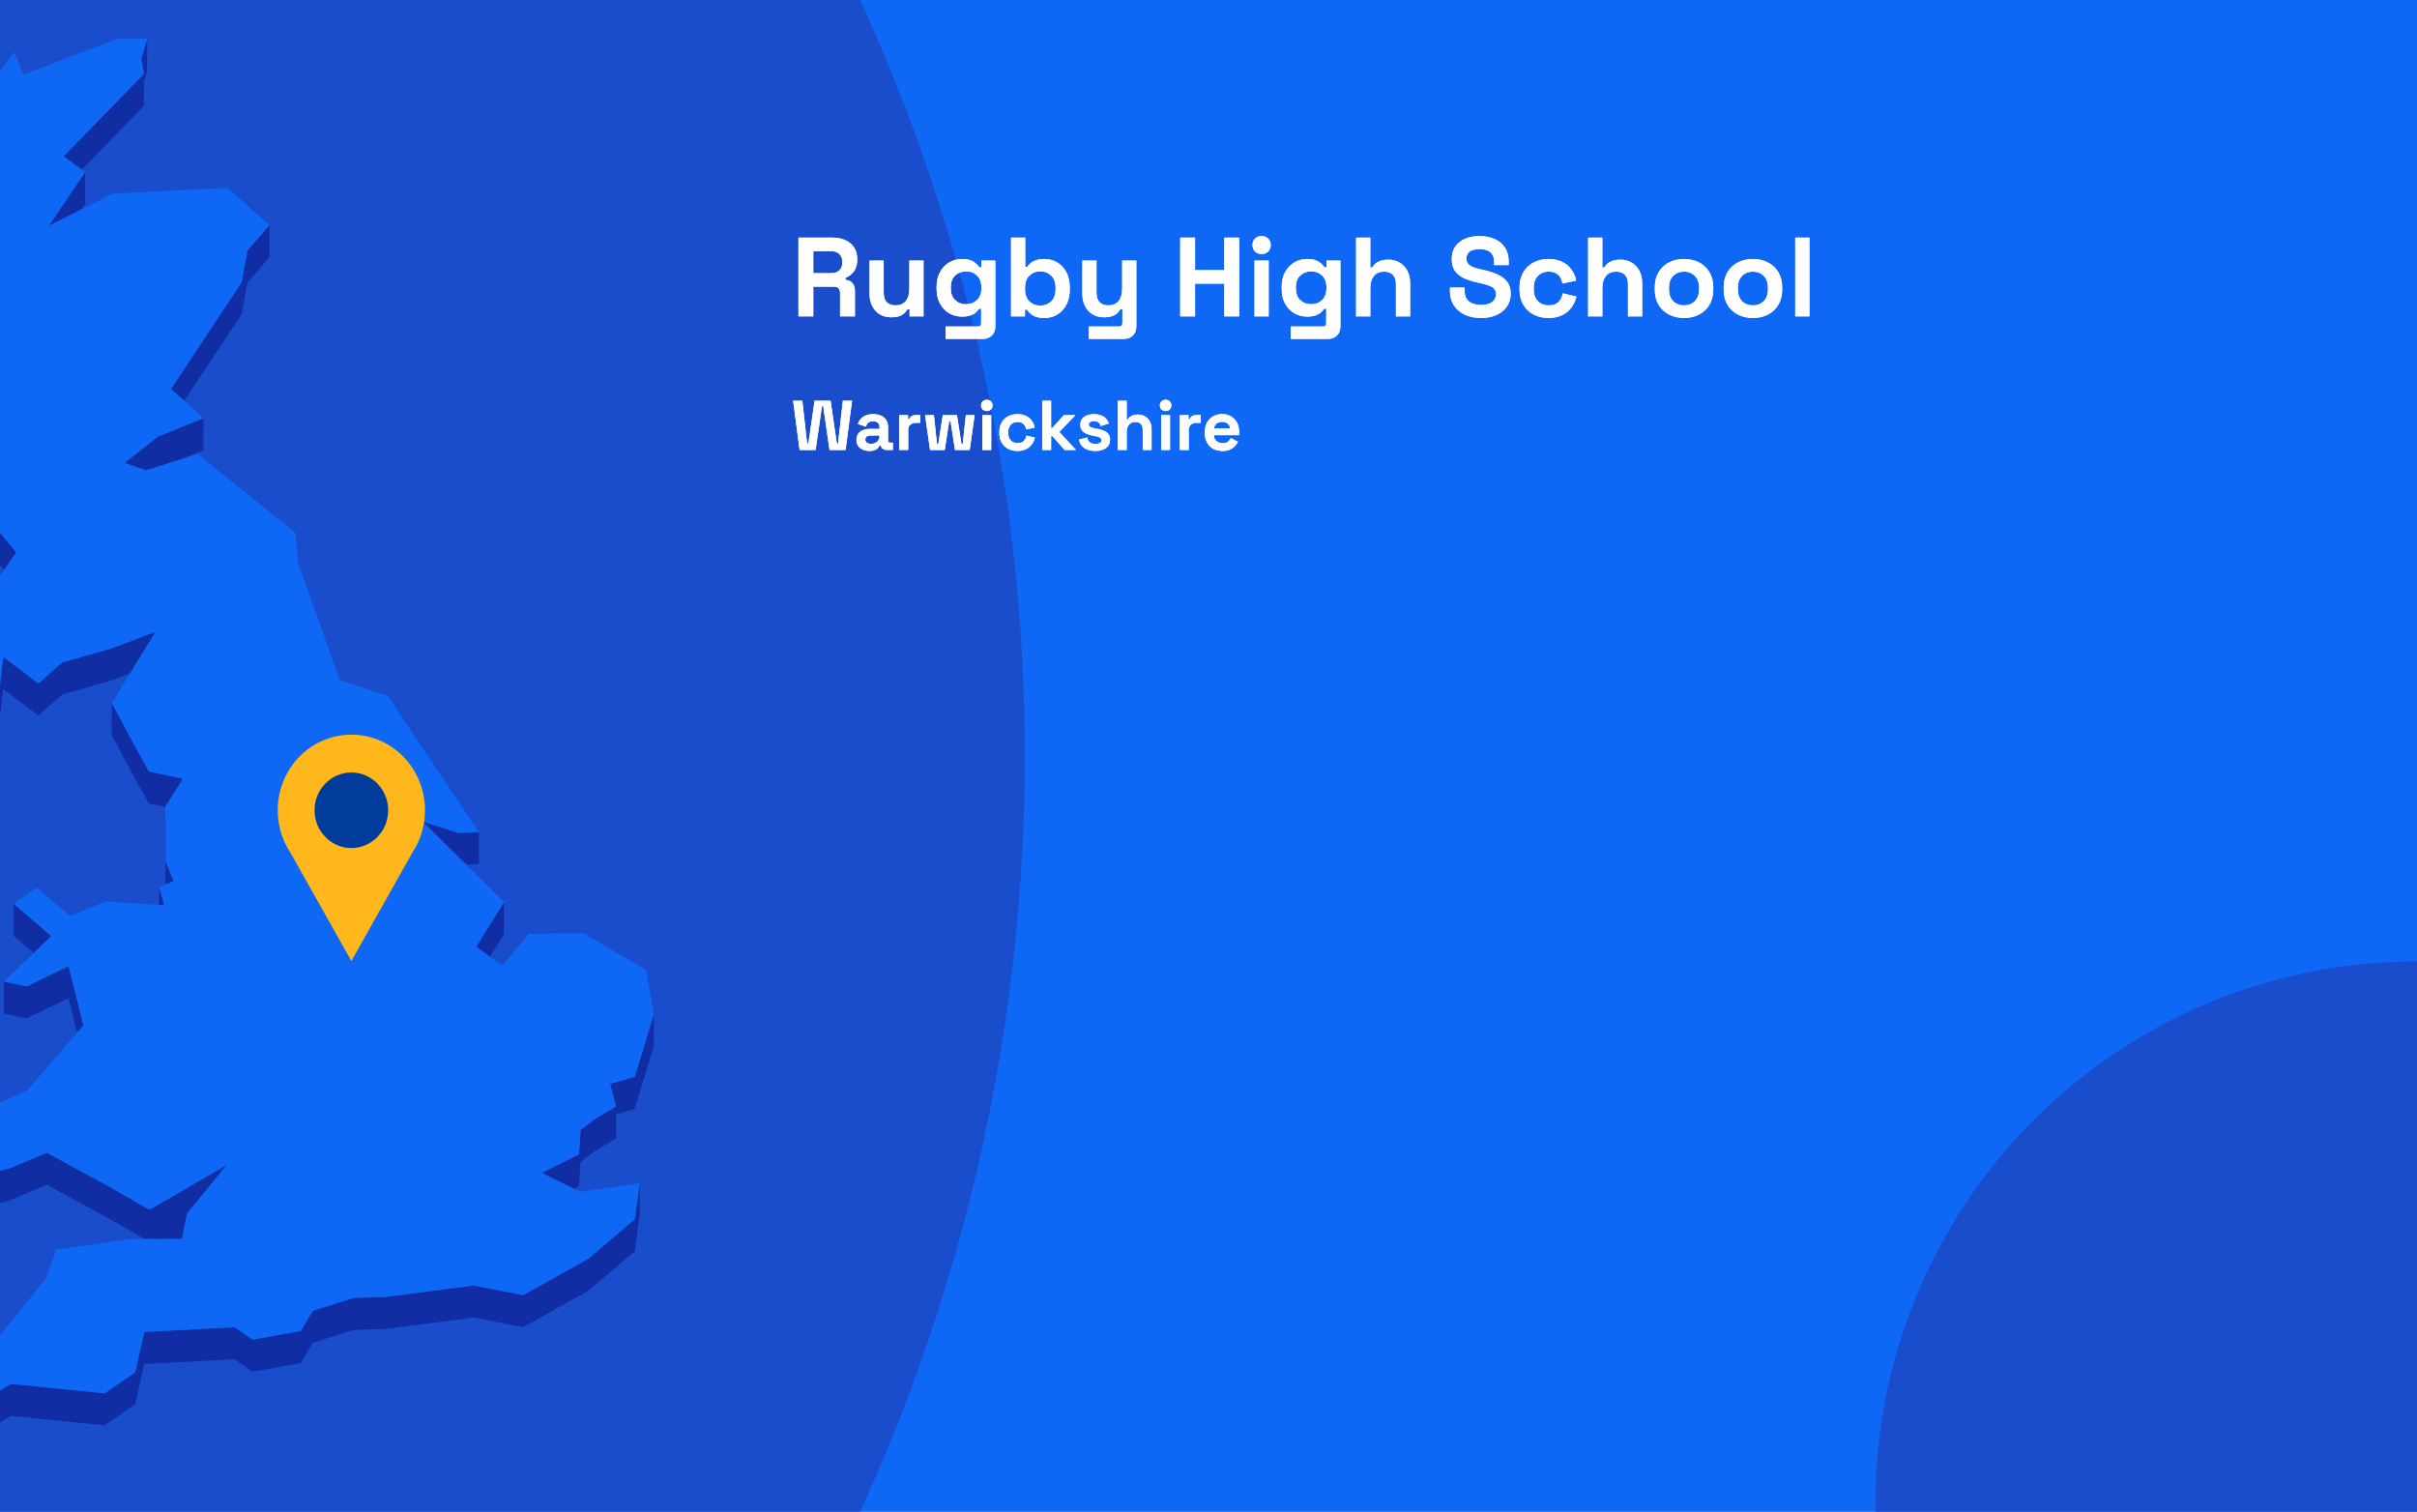 <?xml version="1.0" encoding="utf-8"?>
<svg xmlns="http://www.w3.org/2000/svg" fill="none" height="860" viewBox="0 0 1375 860" width="1375">
<rect x="0" y="0" width="1375" height="860" fill="#808080" stroke="none"/>
<g clip-path="url(#clip0_1621_2079)">
<rect fill="#0F67F5" height="860" width="1375"/>
<circle cx="-451" cy="430" fill="#194DCC" r="1034"/>
<path d="M46.528 96.502L81.886 60.209L81.917 46.321L83.675 40.225L83.738 22L80.41 33.438L81.917 42.016L36.228 88.929L46.528 96.502Z" fill="#102DA3"/>
<path d="M48.38 116.106L48.412 97.913L27.781 128.487L46.371 119.091L48.38 116.106Z" fill="#102DA3"/>
<path d="M137.465 178.827L140.731 160.728L153.228 146.368L153.26 128.144L140.762 142.503L137.496 160.603L97.24 221.342L104.808 228.066L137.465 178.827Z" fill="#102DA3"/>
<path d="M83.015 267.598L89.641 265.525L102.421 261.503L115.704 256.098L115.767 237.873L89.672 248.494L70.894 263.388L83.015 267.598Z" fill="#102DA3"/>
<path d="M-31.189 282.617L-42.023 327.425L-50.25 327.488L-50.312 345.712L-42.085 345.65L-31.221 300.842L-25.914 298.422L-11.815 307.377L2.378 324.314L9.255 314.227L-11.783 289.153L-25.883 280.197L-31.189 282.617Z" fill="#102DA3"/>
<path d="M0.086 389.042L-4.969 391.901L-21.926 363.464L-21.957 381.689L-5.032 410.126L0.024 407.235L1.845 391.995L21.816 407.109L35.319 395.106L62.857 387.314L73.973 383.103L88.512 359.411L62.92 369.089L35.35 376.881L21.879 388.885L1.908 373.771L0.086 389.042Z" fill="#102DA3"/>
<path d="M265.236 491.918L272.396 491.572L272.427 473.347L260.809 473.881L240.43 467.377L260.778 487.518L265.236 491.918Z" fill="#102DA3"/>
<path d="M84.711 438.91L77.363 425.619L63.61 400.01L63.547 418.234L77.301 443.843L84.68 457.135L94.069 459.146L94.006 477.057L94.194 503.294L94.226 503.263L98.716 501.157L94.288 490.222L94.069 458.832L104.117 443.058L84.711 438.91Z" fill="#102DA3"/>
<path d="M93.473 514.982L90.522 505.021L90.49 514.793L93.473 514.982Z" fill="#102DA3"/>
<path d="M29.164 532.547L7.748 514.134L7.686 532.358L19.147 542.194L29.164 532.547Z" fill="#102DA3"/>
<path d="M278.707 544.298L286.714 531.446L286.777 513.221L270.951 538.579L278.707 544.298Z" fill="#102DA3"/>
<path d="M2.189 576.662L15.221 579.427L38.929 567.832L43.89 587.503L47.47 583.355L38.992 549.607L15.284 561.202L2.221 558.437L2.189 576.662Z" fill="#102DA3"/>
<path d="M361.104 612.673L347.068 616.601L350.553 629.421L338.495 636.649L330.3 642.87L329.42 656.696L308.193 667.285L326.5 676.335L329.389 674.889L330.237 661.095L338.433 654.842L350.522 647.615L350.553 633.821L361.041 630.898L371.938 595.14L372 576.915L361.104 612.673Z" fill="#102DA3"/>
<path d="M-22.773 679.633L-10.621 687.175L5.833 682.776L26.59 674.04L62.104 693.333L82.264 704.96L84.964 704.928H87.696L103.522 704.834L105.532 694.559L106.348 690.505L128.926 662.791L84.996 688.274L62.167 675.109L26.652 655.847L5.865 664.551L-10.558 668.95L-22.741 661.409L-25.191 657.606L-17.466 651.353L-27.703 640.042L-27.766 658.235L-25.191 661.094L-25.222 675.831L-22.773 679.633Z" fill="#102DA3"/>
<path d="M334.696 716.146L297.549 736.853L269.413 731.323L219.549 737.827L201.148 738.424L177.942 745.745L171.222 757.214L143.652 762.148L133.447 755.078L82.106 757.78L76.925 780.687L59.592 792.69L6.241 787.317L-13.541 799.383L-16.838 811.292L-23.056 819.902L-32.853 808.055L-53.64 811.072L-53.703 829.265L-32.884 826.28L-23.119 838.126L-16.901 829.517L-13.573 817.576L6.21 805.542L59.529 810.915L76.894 798.912L82.043 776.005L133.384 773.303L143.621 780.373L171.191 775.439L177.911 763.97L201.085 756.649L219.486 756.052L269.351 749.547L297.486 755.078L334.633 734.371L361.136 711.809L363.899 691.322L363.931 673.097L361.199 693.585L334.696 716.146Z" fill="#102DA3"/>
<path d="M329.42 656.696L330.3 642.87L338.495 636.648L350.553 629.421L347.068 616.601L361.104 612.673L372 576.915L367.447 551.714L331.933 531.007L300.94 531.227L285.585 549.421L278.708 544.299L270.952 538.58L286.778 513.222L265.237 491.918L260.778 487.519L240.43 467.377L260.809 473.882L272.428 473.348L220.553 395.955L193.328 386.78L169.652 320.793L168.05 303.165L112.502 258.326L102.422 261.5L89.642 265.522L83.016 267.595L70.896 263.385L89.674 248.491L115.768 237.87L104.809 228.066L97.241 221.342L137.497 160.603L140.763 142.504L153.261 128.144L129.396 106.871L64.019 110.171L46.371 119.094L27.782 128.49L48.413 97.916L46.529 96.502L36.229 88.929L81.918 42.016L80.41 33.438L83.739 22L66.782 22.126L13.149 42.456L8.219 29.636L-1.861 42.55L-7.764 27.373L-15.991 29.793L-31.629 82.739L-20.387 96.942L-31.66 97.005L-43.153 97.099L-52.542 141.875L-43.247 154.193L-45.508 169.464L-47.863 185.175L-73.424 199.127L-70.849 221.468L-72.607 224.987L-80.394 240.572L-71.665 243.872L-24.972 202.614L-22.993 208.805L-25.003 212.041L-36.904 231.334L-44.535 243.683L-41.52 259.363L-42.965 270.455L-50.249 327.486L-42.023 327.423L-31.189 282.615L-25.882 280.196L-11.783 289.151L9.255 314.226L2.379 324.312L-9.931 342.443L-12.694 363.402L-21.926 363.464L-4.969 391.901L0.086 389.042L1.908 373.771L21.879 388.885L35.35 376.882L62.92 369.089L88.512 359.411L73.973 383.103L63.611 400.008L77.364 425.617L84.712 438.909L104.118 443.057L94.07 458.831L94.289 490.221L98.717 501.156L94.227 503.261L94.195 503.293L90.521 505.021L93.473 514.982L90.49 514.793L60.031 512.845L39.746 521.078L20.748 504.99L7.748 514.134L29.164 532.547L19.147 542.194L2.222 558.439L15.284 561.204L38.992 549.609L47.471 583.356L43.891 587.504L15.693 620.215L-27.704 640.042L-17.467 651.354L-25.192 657.607L-22.742 661.409L-10.559 668.95L5.864 664.551L26.652 655.847L62.166 675.109L84.995 688.275L128.925 662.792L106.347 690.506L105.531 694.559L103.521 704.834L87.695 704.929H84.963L82.263 704.96L73.031 705.023L31.864 710.993L26.181 727.238L3.132 755.958L-17.53 780.373L-45.508 798.158L-53.641 811.073L-32.853 808.056L-23.056 819.902L-16.839 811.293L-13.542 799.384L6.241 787.318L59.591 792.691L76.925 780.688L82.106 757.781L133.447 755.078L143.652 762.148L171.222 757.215L177.942 745.746L201.147 738.425L219.548 737.828L269.413 731.323L297.548 736.854L334.696 716.146L361.198 693.585L363.93 673.098L330.048 678.094L326.5 676.335L308.193 667.285L329.42 656.696Z" fill="#0F67F5"/>
<g clip-path="url(#clip1_1621_2079)">
<path d="M241.776 460.987C241.784 454.266 240.255 447.637 237.313 441.632C234.372 435.627 230.099 430.414 224.838 426.41C219.577 422.407 213.474 419.725 207.02 418.58C200.565 417.435 193.94 417.859 187.674 419.818C181.408 421.776 175.678 425.215 170.942 429.859C166.206 434.502 162.598 440.22 160.406 446.553C158.214 452.887 157.5 459.659 158.321 466.327C159.142 472.995 161.475 479.373 165.133 484.948V484.948L182.519 515.835L199.894 546.733L217.279 515.835L234.644 484.992C239.307 477.902 241.791 469.541 241.776 460.987V460.987Z" fill="#FFB71B"/>
<path d="M199.883 482.461C211.448 482.461 220.824 472.841 220.824 460.973C220.824 449.105 211.448 439.485 199.883 439.485C188.317 439.485 178.941 449.105 178.941 460.973C178.941 472.841 188.317 482.461 199.883 482.461Z" fill="#003C9C"/>
</g>
<path d="M454.224 180V135.2H473.68C476.496 135.2 478.949 135.691 481.04 136.672C483.131 137.653 484.752 139.04 485.904 140.832C487.056 142.624 487.632 144.736 487.632 147.168V147.936C487.632 150.624 486.992 152.8 485.712 154.464C484.432 156.128 482.853 157.344 480.976 158.112V159.264C482.683 159.349 484.005 159.947 484.944 161.056C485.883 162.123 486.352 163.552 486.352 165.344V180H477.904V166.56C477.904 165.536 477.627 164.704 477.072 164.064C476.56 163.424 475.685 163.104 474.448 163.104H462.672V180H454.224ZM462.672 155.424H472.784C474.789 155.424 476.347 154.891 477.456 153.824C478.608 152.715 479.184 151.264 479.184 149.472V148.832C479.184 147.04 478.629 145.611 477.52 144.544C476.411 143.435 474.832 142.88 472.784 142.88H462.672V155.424ZM507.014 180.512C504.539 180.512 502.363 179.957 500.486 178.848C498.651 177.696 497.222 176.117 496.198 174.112C495.174 172.107 494.661 169.803 494.661 167.2V148.256H502.726V166.56C502.726 168.949 503.302 170.741 504.454 171.936C505.648 173.131 507.334 173.728 509.51 173.728C511.984 173.728 513.904 172.917 515.27 171.296C516.635 169.632 517.318 167.328 517.318 164.384V148.256H525.382V180H517.446V175.84H516.294C515.782 176.907 514.822 177.952 513.414 178.976C512.006 180 509.872 180.512 507.014 180.512ZM532.819 164.256V163.232C532.819 159.904 533.48 157.067 534.803 154.72C536.126 152.331 537.875 150.517 540.051 149.28C542.27 148 544.68 147.36 547.283 147.36C550.184 147.36 552.382 147.872 553.875 148.896C555.368 149.92 556.456 150.987 557.139 152.096H558.291V148.256H566.227V185.632C566.227 187.808 565.587 189.536 564.307 190.816C563.027 192.139 561.32 192.8 559.187 192.8H537.939V185.76H556.371C557.566 185.76 558.163 185.12 558.163 183.84V175.584H557.011C556.584 176.267 555.987 176.971 555.219 177.696C554.451 178.379 553.427 178.955 552.147 179.424C550.867 179.893 549.246 180.128 547.283 180.128C544.68 180.128 542.27 179.509 540.051 178.272C537.875 176.992 536.126 175.179 534.803 172.832C533.48 170.443 532.819 167.584 532.819 164.256ZM549.587 173.088C552.062 173.088 554.131 172.299 555.795 170.72C557.459 169.141 558.291 166.923 558.291 164.064V163.424C558.291 160.523 557.459 158.304 555.795 156.768C554.174 155.189 552.104 154.4 549.587 154.4C547.112 154.4 545.043 155.189 543.379 156.768C541.715 158.304 540.883 160.523 540.883 163.424V164.064C540.883 166.923 541.715 169.141 543.379 170.72C545.043 172.299 547.112 173.088 549.587 173.088ZM594.24 180.896C591.381 180.896 589.184 180.405 587.648 179.424C586.112 178.443 584.981 177.355 584.256 176.16H583.104V180H575.168V135.2H583.232V151.904H584.384C584.853 151.136 585.472 150.411 586.24 149.728C587.05 149.045 588.096 148.491 589.376 148.064C590.698 147.595 592.32 147.36 594.24 147.36C596.8 147.36 599.168 148 601.344 149.28C603.52 150.517 605.269 152.352 606.592 154.784C607.914 157.216 608.576 160.16 608.576 163.616V164.64C608.576 168.096 607.914 171.04 606.592 173.472C605.269 175.904 603.52 177.76 601.344 179.04C599.168 180.277 596.8 180.896 594.24 180.896ZM591.808 173.856C594.282 173.856 596.352 173.067 598.016 171.488C599.68 169.867 600.512 167.52 600.512 164.448V163.808C600.512 160.736 599.68 158.411 598.016 156.832C596.394 155.211 594.325 154.4 591.808 154.4C589.333 154.4 587.264 155.211 585.6 156.832C583.936 158.411 583.104 160.736 583.104 163.808V164.448C583.104 167.52 583.936 169.867 585.6 171.488C587.264 173.067 589.333 173.856 591.808 173.856ZM619.436 192.8V185.76H636.716C637.911 185.76 638.508 185.12 638.508 183.84V175.84H637.356C637.015 176.565 636.481 177.291 635.756 178.016C635.031 178.741 634.049 179.339 632.812 179.808C631.575 180.277 629.996 180.512 628.076 180.512C625.601 180.512 623.425 179.957 621.548 178.848C619.713 177.696 618.284 176.117 617.26 174.112C616.236 172.107 615.724 169.803 615.724 167.2V148.256H623.788V166.56C623.788 168.949 624.364 170.741 625.516 171.936C626.711 173.131 628.396 173.728 630.572 173.728C633.047 173.728 634.967 172.917 636.332 171.296C637.697 169.632 638.38 167.328 638.38 164.384V148.256H646.444V185.632C646.444 187.808 645.804 189.536 644.524 190.816C643.244 192.139 641.537 192.8 639.404 192.8H619.436ZM671.411 180V135.2H679.86V153.696H696.5V135.2H704.948V180H696.5V161.376H679.86V180H671.411ZM713.668 180V148.256H721.732V180H713.668ZM717.7 144.544C716.249 144.544 715.012 144.075 713.988 143.136C713.006 142.197 712.516 140.96 712.516 139.424C712.516 137.888 713.006 136.651 713.988 135.712C715.012 134.773 716.249 134.304 717.7 134.304C719.193 134.304 720.43 134.773 721.412 135.712C722.393 136.651 722.884 137.888 722.884 139.424C722.884 140.96 722.393 142.197 721.412 143.136C720.43 144.075 719.193 144.544 717.7 144.544ZM729.132 164.256V163.232C729.132 159.904 729.793 157.067 731.116 154.72C732.438 152.331 734.188 150.517 736.364 149.28C738.582 148 740.993 147.36 743.596 147.36C746.497 147.36 748.694 147.872 750.188 148.896C751.681 149.92 752.769 150.987 753.452 152.096H754.604V148.256H762.54V185.632C762.54 187.808 761.9 189.536 760.62 190.816C759.34 192.139 757.633 192.8 755.5 192.8H734.252V185.76H752.684C753.878 185.76 754.476 185.12 754.476 183.84V175.584H753.324C752.897 176.267 752.3 176.971 751.532 177.696C750.764 178.379 749.74 178.955 748.46 179.424C747.18 179.893 745.558 180.128 743.596 180.128C740.993 180.128 738.582 179.509 736.364 178.272C734.188 176.992 732.438 175.179 731.116 172.832C729.793 170.443 729.132 167.584 729.132 164.256ZM745.9 173.088C748.374 173.088 750.444 172.299 752.108 170.72C753.772 169.141 754.604 166.923 754.604 164.064V163.424C754.604 160.523 753.772 158.304 752.108 156.768C750.486 155.189 748.417 154.4 745.9 154.4C743.425 154.4 741.356 155.189 739.692 156.768C738.028 158.304 737.196 160.523 737.196 163.424V164.064C737.196 166.923 738.028 169.141 739.692 170.72C741.356 172.299 743.425 173.088 745.9 173.088ZM771.48 180V135.2H779.544V152.16H780.696C781.037 151.477 781.571 150.795 782.296 150.112C783.021 149.429 783.981 148.875 785.176 148.448C786.413 147.979 787.971 147.744 789.848 147.744C792.323 147.744 794.477 148.32 796.312 149.472C798.189 150.581 799.64 152.139 800.664 154.144C801.688 156.107 802.2 158.411 802.2 161.056V180H794.136V161.696C794.136 159.307 793.539 157.515 792.344 156.32C791.192 155.125 789.528 154.528 787.352 154.528C784.877 154.528 782.957 155.36 781.592 157.024C780.227 158.645 779.544 160.928 779.544 163.872V180H771.48ZM842.464 180.896C839.008 180.896 835.957 180.277 833.312 179.04C830.666 177.803 828.597 176.032 827.104 173.728C825.61 171.424 824.864 168.651 824.864 165.408V163.616H833.184V165.408C833.184 168.096 834.016 170.123 835.68 171.488C837.344 172.811 839.605 173.472 842.464 173.472C845.365 173.472 847.52 172.896 848.928 171.744C850.378 170.592 851.104 169.12 851.104 167.328C851.104 166.091 850.741 165.088 850.016 164.32C849.333 163.552 848.309 162.933 846.944 162.464C845.621 161.952 844 161.483 842.08 161.056L840.608 160.736C837.536 160.053 834.89 159.2 832.672 158.176C830.496 157.109 828.81 155.723 827.616 154.016C826.464 152.309 825.888 150.091 825.888 147.36C825.888 144.629 826.528 142.304 827.808 140.384C829.13 138.421 830.965 136.928 833.312 135.904C835.701 134.837 838.496 134.304 841.696 134.304C844.896 134.304 847.733 134.859 850.208 135.968C852.725 137.035 854.688 138.656 856.096 140.832C857.546 142.965 858.272 145.653 858.272 148.896V150.816H849.952V148.896C849.952 147.189 849.61 145.824 848.928 144.8C848.288 143.733 847.349 142.965 846.112 142.496C844.874 141.984 843.402 141.728 841.696 141.728C839.136 141.728 837.237 142.219 836 143.2C834.805 144.139 834.208 145.44 834.208 147.104C834.208 148.213 834.485 149.152 835.04 149.92C835.637 150.688 836.512 151.328 837.664 151.84C838.816 152.352 840.288 152.8 842.08 153.184L843.552 153.504C846.752 154.187 849.525 155.061 851.872 156.128C854.261 157.195 856.117 158.603 857.44 160.352C858.762 162.101 859.424 164.341 859.424 167.072C859.424 169.803 858.72 172.213 857.312 174.304C855.946 176.352 853.984 177.973 851.424 179.168C848.906 180.32 845.92 180.896 842.464 180.896ZM880.892 180.896C877.82 180.896 875.025 180.256 872.508 178.976C870.033 177.696 868.071 175.84 866.62 173.408C865.169 170.976 864.444 168.032 864.444 164.576V163.68C864.444 160.224 865.169 157.28 866.62 154.848C868.071 152.416 870.033 150.56 872.508 149.28C875.025 148 877.82 147.36 880.892 147.36C883.921 147.36 886.524 147.893 888.7 148.96C890.876 150.027 892.625 151.499 893.948 153.376C895.313 155.211 896.209 157.301 896.636 159.648L888.828 161.312C888.657 160.032 888.273 158.88 887.676 157.856C887.079 156.832 886.225 156.021 885.116 155.424C884.049 154.827 882.705 154.528 881.084 154.528C879.463 154.528 877.991 154.891 876.668 155.616C875.388 156.299 874.364 157.344 873.596 158.752C872.871 160.117 872.508 161.803 872.508 163.808V164.448C872.508 166.453 872.871 168.16 873.596 169.568C874.364 170.933 875.388 171.979 876.668 172.704C877.991 173.387 879.463 173.728 881.084 173.728C883.516 173.728 885.351 173.109 886.588 171.872C887.868 170.592 888.679 168.928 889.02 166.88L896.828 168.736C896.273 170.997 895.313 173.067 893.948 174.944C892.625 176.779 890.876 178.229 888.7 179.296C886.524 180.363 883.921 180.896 880.892 180.896ZM903.48 180V135.2H911.544V152.16H912.696C913.037 151.477 913.571 150.795 914.296 150.112C915.021 149.429 915.981 148.875 917.176 148.448C918.413 147.979 919.971 147.744 921.848 147.744C924.323 147.744 926.477 148.32 928.312 149.472C930.189 150.581 931.64 152.139 932.664 154.144C933.688 156.107 934.2 158.411 934.2 161.056V180H926.136V161.696C926.136 159.307 925.539 157.515 924.344 156.32C923.192 155.125 921.528 154.528 919.352 154.528C916.877 154.528 914.957 155.36 913.592 157.024C912.227 158.645 911.544 160.928 911.544 163.872V180H903.48ZM958.022 180.896C954.864 180.896 952.027 180.256 949.51 178.976C946.992 177.696 945.008 175.84 943.558 173.408C942.107 170.976 941.382 168.053 941.382 164.64V163.616C941.382 160.203 942.107 157.28 943.558 154.848C945.008 152.416 946.992 150.56 949.51 149.28C952.027 148 954.864 147.36 958.022 147.36C961.179 147.36 964.016 148 966.534 149.28C969.051 150.56 971.035 152.416 972.486 154.848C973.936 157.28 974.662 160.203 974.662 163.616V164.64C974.662 168.053 973.936 170.976 972.486 173.408C971.035 175.84 969.051 177.696 966.534 178.976C964.016 180.256 961.179 180.896 958.022 180.896ZM958.022 173.728C960.496 173.728 962.544 172.939 964.166 171.36C965.787 169.739 966.598 167.435 966.598 164.448V163.808C966.598 160.821 965.787 158.539 964.166 156.96C962.587 155.339 960.539 154.528 958.022 154.528C955.547 154.528 953.499 155.339 951.878 156.96C950.256 158.539 949.446 160.821 949.446 163.808V164.448C949.446 167.435 950.256 169.739 951.878 171.36C953.499 172.939 955.547 173.728 958.022 173.728ZM997.209 180.896C994.052 180.896 991.214 180.256 988.697 178.976C986.18 177.696 984.196 175.84 982.745 173.408C981.294 170.976 980.569 168.053 980.569 164.64V163.616C980.569 160.203 981.294 157.28 982.745 154.848C984.196 152.416 986.18 150.56 988.697 149.28C991.214 148 994.052 147.36 997.209 147.36C1000.37 147.36 1003.2 148 1005.72 149.28C1008.24 150.56 1010.22 152.416 1011.67 154.848C1013.12 157.28 1013.85 160.203 1013.85 163.616V164.64C1013.85 168.053 1013.12 170.976 1011.67 173.408C1010.22 175.84 1008.24 177.696 1005.72 178.976C1003.2 180.256 1000.37 180.896 997.209 180.896ZM997.209 173.728C999.684 173.728 1001.73 172.939 1003.35 171.36C1004.97 169.739 1005.79 167.435 1005.79 164.448V163.808C1005.79 160.821 1004.97 158.539 1003.35 156.96C1001.77 155.339 999.726 154.528 997.209 154.528C994.734 154.528 992.686 155.339 991.065 156.96C989.444 158.539 988.633 160.821 988.633 163.808V164.448C988.633 167.435 989.444 169.739 991.065 171.36C992.686 172.939 994.734 173.728 997.209 173.728ZM1021.29 180V135.2H1029.36V180H1021.29Z" fill="white"/>
<circle cx="307.5" cy="307.5" fill="#194DCC" r="307.5" transform="matrix(-1 0 0 1 1682 547)"/>
<path d="M454.88 256L451.2 228H456.44L459.16 252.32H459.88L463.4 228H472.52L476.04 252.32H476.76L479.48 228H484.72L481.04 256H471.92L468.32 231.12H467.6L464 256H454.88ZM494.663 256.56C493.25 256.56 491.983 256.32 490.863 255.84C489.743 255.333 488.85 254.613 488.183 253.68C487.543 252.72 487.223 251.56 487.223 250.2C487.223 248.84 487.543 247.707 488.183 246.8C488.85 245.867 489.756 245.173 490.903 244.72C492.076 244.24 493.41 244 494.903 244H500.343V242.88C500.343 241.947 500.05 241.187 499.463 240.6C498.876 239.987 497.943 239.68 496.663 239.68C495.41 239.68 494.476 239.973 493.863 240.56C493.25 241.12 492.85 241.853 492.663 242.76L488.023 241.2C488.343 240.187 488.85 239.267 489.543 238.44C490.263 237.587 491.21 236.907 492.383 236.4C493.583 235.867 495.036 235.6 496.743 235.6C499.356 235.6 501.423 236.253 502.943 237.56C504.463 238.867 505.223 240.76 505.223 243.24V250.64C505.223 251.44 505.596 251.84 506.343 251.84H507.943V256H504.583C503.596 256 502.783 255.76 502.143 255.28C501.503 254.8 501.183 254.16 501.183 253.36V253.32H500.423C500.316 253.64 500.076 254.067 499.703 254.6C499.33 255.107 498.743 255.56 497.943 255.96C497.143 256.36 496.05 256.56 494.663 256.56ZM495.543 252.48C496.956 252.48 498.103 252.093 498.983 251.32C499.89 250.52 500.343 249.467 500.343 248.16V247.76H495.263C494.33 247.76 493.596 247.96 493.063 248.36C492.53 248.76 492.263 249.32 492.263 250.04C492.263 250.76 492.543 251.347 493.103 251.8C493.663 252.253 494.476 252.48 495.543 252.48ZM511.628 256V236.16H516.588V238.4H517.308C517.601 237.6 518.081 237.013 518.748 236.64C519.441 236.267 520.241 236.08 521.148 236.08H523.548V240.56H521.068C519.788 240.56 518.735 240.907 517.908 241.6C517.081 242.267 516.668 243.307 516.668 244.72V256H511.628ZM529.088 256L526.288 236.16H531.288L533.048 252.6H533.768L536.328 236.16H544.408L546.968 252.6H547.688L549.448 236.16H554.448L551.648 256H543.288L540.728 239.56H540.008L537.448 256H529.088ZM558.855 256V236.16H563.895V256H558.855ZM561.375 233.84C560.468 233.84 559.695 233.547 559.055 232.96C558.441 232.373 558.135 231.6 558.135 230.64C558.135 229.68 558.441 228.907 559.055 228.32C559.695 227.733 560.468 227.44 561.375 227.44C562.308 227.44 563.081 227.733 563.695 228.32C564.308 228.907 564.615 229.68 564.615 230.64C564.615 231.6 564.308 232.373 563.695 232.96C563.081 233.547 562.308 233.84 561.375 233.84ZM578.8 256.56C576.88 256.56 575.133 256.16 573.56 255.36C572.013 254.56 570.786 253.4 569.88 251.88C568.973 250.36 568.52 248.52 568.52 246.36V245.8C568.52 243.64 568.973 241.8 569.88 240.28C570.786 238.76 572.013 237.6 573.56 236.8C575.133 236 576.88 235.6 578.8 235.6C580.693 235.6 582.32 235.933 583.68 236.6C585.04 237.267 586.133 238.187 586.96 239.36C587.813 240.507 588.373 241.813 588.64 243.28L583.76 244.32C583.653 243.52 583.413 242.8 583.04 242.16C582.666 241.52 582.133 241.013 581.44 240.64C580.773 240.267 579.933 240.08 578.92 240.08C577.906 240.08 576.986 240.307 576.16 240.76C575.36 241.187 574.72 241.84 574.24 242.72C573.786 243.573 573.56 244.627 573.56 245.88V246.28C573.56 247.533 573.786 248.6 574.24 249.48C574.72 250.333 575.36 250.987 576.16 251.44C576.986 251.867 577.906 252.08 578.92 252.08C580.44 252.08 581.586 251.693 582.36 250.92C583.16 250.12 583.666 249.08 583.88 247.8L588.76 248.96C588.413 250.373 587.813 251.667 586.96 252.84C586.133 253.987 585.04 254.893 583.68 255.56C582.32 256.227 580.693 256.56 578.8 256.56ZM592.917 256V228H597.957V243.48H598.677L605.237 236.16H611.797L602.637 245.76L612.117 256H605.637L598.677 248.12H597.957V256H592.917ZM623.188 256.56C620.602 256.56 618.482 256 616.828 254.88C615.175 253.76 614.175 252.16 613.828 250.08L618.468 248.88C618.655 249.813 618.962 250.547 619.388 251.08C619.842 251.613 620.388 252 621.028 252.24C621.695 252.453 622.415 252.56 623.188 252.56C624.362 252.56 625.228 252.36 625.788 251.96C626.348 251.533 626.628 251.013 626.628 250.4C626.628 249.787 626.362 249.32 625.828 249C625.295 248.653 624.442 248.373 623.268 248.16L622.148 247.96C620.762 247.693 619.495 247.333 618.348 246.88C617.202 246.4 616.282 245.747 615.588 244.92C614.895 244.093 614.548 243.027 614.548 241.72C614.548 239.747 615.268 238.24 616.708 237.2C618.148 236.133 620.042 235.6 622.388 235.6C624.602 235.6 626.442 236.093 627.908 237.08C629.375 238.067 630.335 239.36 630.788 240.96L626.108 242.4C625.895 241.387 625.455 240.667 624.788 240.24C624.148 239.813 623.348 239.6 622.388 239.6C621.428 239.6 620.695 239.773 620.188 240.12C619.682 240.44 619.428 240.893 619.428 241.48C619.428 242.12 619.695 242.6 620.228 242.92C620.762 243.213 621.482 243.44 622.388 243.6L623.508 243.8C625.002 244.067 626.348 244.427 627.548 244.88C628.775 245.307 629.735 245.933 630.428 246.76C631.148 247.56 631.508 248.653 631.508 250.04C631.508 252.12 630.748 253.733 629.228 254.88C627.735 256 625.722 256.56 623.188 256.56ZM635.925 256V228H640.965V238.6H641.685C641.898 238.173 642.232 237.747 642.685 237.32C643.138 236.893 643.738 236.547 644.485 236.28C645.258 235.987 646.232 235.84 647.405 235.84C648.952 235.84 650.298 236.2 651.445 236.92C652.618 237.613 653.525 238.587 654.165 239.84C654.805 241.067 655.125 242.507 655.125 244.16V256H650.085V244.56C650.085 243.067 649.712 241.947 648.965 241.2C648.245 240.453 647.205 240.08 645.845 240.08C644.298 240.08 643.098 240.6 642.245 241.64C641.392 242.653 640.965 244.08 640.965 245.92V256H635.925ZM660.573 256V236.16H665.613V256H660.573ZM663.093 233.84C662.187 233.84 661.413 233.547 660.773 232.96C660.16 232.373 659.853 231.6 659.853 230.64C659.853 229.68 660.16 228.907 660.773 228.32C661.413 227.733 662.187 227.44 663.093 227.44C664.027 227.44 664.8 227.733 665.413 228.32C666.027 228.907 666.333 229.68 666.333 230.64C666.333 231.6 666.027 232.373 665.413 232.96C664.8 233.547 664.027 233.84 663.093 233.84ZM671.198 256V236.16H676.158V238.4H676.878C677.172 237.6 677.652 237.013 678.318 236.64C679.012 236.267 679.812 236.08 680.718 236.08H683.118V240.56H680.638C679.358 240.56 678.305 240.907 677.478 241.6C676.652 242.267 676.238 243.307 676.238 244.72V256H671.198ZM695.395 256.56C693.421 256.56 691.675 256.147 690.155 255.32C688.661 254.467 687.488 253.28 686.635 251.76C685.808 250.213 685.395 248.4 685.395 246.32V245.84C685.395 243.76 685.808 241.96 686.635 240.44C687.461 238.893 688.621 237.707 690.115 236.88C691.608 236.027 693.341 235.6 695.315 235.6C697.261 235.6 698.955 236.04 700.395 236.92C701.835 237.773 702.955 238.973 703.755 240.52C704.555 242.04 704.955 243.813 704.955 245.84V247.56H690.515C690.568 248.92 691.075 250.027 692.035 250.88C692.995 251.733 694.168 252.16 695.555 252.16C696.968 252.16 698.008 251.853 698.675 251.24C699.341 250.627 699.848 249.947 700.195 249.2L704.315 251.36C703.941 252.053 703.395 252.813 702.675 253.64C701.981 254.44 701.048 255.133 699.875 255.72C698.701 256.28 697.208 256.56 695.395 256.56ZM690.555 243.8H699.835C699.728 242.653 699.261 241.733 698.435 241.04C697.635 240.347 696.581 240 695.275 240C693.915 240 692.835 240.347 692.035 241.04C691.235 241.733 690.741 242.653 690.555 243.8Z" fill="white"/>
<path d="M454.224 180V135.2H473.68C476.496 135.2 478.949 135.691 481.04 136.672C483.131 137.653 484.752 139.04 485.904 140.832C487.056 142.624 487.632 144.736 487.632 147.168V147.936C487.632 150.624 486.992 152.8 485.712 154.464C484.432 156.128 482.853 157.344 480.976 158.112V159.264C482.683 159.349 484.005 159.947 484.944 161.056C485.883 162.123 486.352 163.552 486.352 165.344V180H477.904V166.56C477.904 165.536 477.627 164.704 477.072 164.064C476.56 163.424 475.685 163.104 474.448 163.104H462.672V180H454.224ZM462.672 155.424H472.784C474.789 155.424 476.347 154.891 477.456 153.824C478.608 152.715 479.184 151.264 479.184 149.472V148.832C479.184 147.04 478.629 145.611 477.52 144.544C476.411 143.435 474.832 142.88 472.784 142.88H462.672V155.424ZM507.014 180.512C504.539 180.512 502.363 179.957 500.486 178.848C498.651 177.696 497.222 176.117 496.198 174.112C495.174 172.107 494.661 169.803 494.661 167.2V148.256H502.726V166.56C502.726 168.949 503.302 170.741 504.454 171.936C505.648 173.131 507.334 173.728 509.51 173.728C511.984 173.728 513.904 172.917 515.27 171.296C516.635 169.632 517.318 167.328 517.318 164.384V148.256H525.382V180H517.446V175.84H516.294C515.782 176.907 514.822 177.952 513.414 178.976C512.006 180 509.872 180.512 507.014 180.512ZM532.819 164.256V163.232C532.819 159.904 533.48 157.067 534.803 154.72C536.126 152.331 537.875 150.517 540.051 149.28C542.27 148 544.68 147.36 547.283 147.36C550.184 147.36 552.382 147.872 553.875 148.896C555.368 149.92 556.456 150.987 557.139 152.096H558.291V148.256H566.227V185.632C566.227 187.808 565.587 189.536 564.307 190.816C563.027 192.139 561.32 192.8 559.187 192.8H537.939V185.76H556.371C557.566 185.76 558.163 185.12 558.163 183.84V175.584H557.011C556.584 176.267 555.987 176.971 555.219 177.696C554.451 178.379 553.427 178.955 552.147 179.424C550.867 179.893 549.246 180.128 547.283 180.128C544.68 180.128 542.27 179.509 540.051 178.272C537.875 176.992 536.126 175.179 534.803 172.832C533.48 170.443 532.819 167.584 532.819 164.256ZM549.587 173.088C552.062 173.088 554.131 172.299 555.795 170.72C557.459 169.141 558.291 166.923 558.291 164.064V163.424C558.291 160.523 557.459 158.304 555.795 156.768C554.174 155.189 552.104 154.4 549.587 154.4C547.112 154.4 545.043 155.189 543.379 156.768C541.715 158.304 540.883 160.523 540.883 163.424V164.064C540.883 166.923 541.715 169.141 543.379 170.72C545.043 172.299 547.112 173.088 549.587 173.088ZM594.24 180.896C591.381 180.896 589.184 180.405 587.648 179.424C586.112 178.443 584.981 177.355 584.256 176.16H583.104V180H575.168V135.2H583.232V151.904H584.384C584.853 151.136 585.472 150.411 586.24 149.728C587.05 149.045 588.096 148.491 589.376 148.064C590.698 147.595 592.32 147.36 594.24 147.36C596.8 147.36 599.168 148 601.344 149.28C603.52 150.517 605.269 152.352 606.592 154.784C607.914 157.216 608.576 160.16 608.576 163.616V164.64C608.576 168.096 607.914 171.04 606.592 173.472C605.269 175.904 603.52 177.76 601.344 179.04C599.168 180.277 596.8 180.896 594.24 180.896ZM591.808 173.856C594.282 173.856 596.352 173.067 598.016 171.488C599.68 169.867 600.512 167.52 600.512 164.448V163.808C600.512 160.736 599.68 158.411 598.016 156.832C596.394 155.211 594.325 154.4 591.808 154.4C589.333 154.4 587.264 155.211 585.6 156.832C583.936 158.411 583.104 160.736 583.104 163.808V164.448C583.104 167.52 583.936 169.867 585.6 171.488C587.264 173.067 589.333 173.856 591.808 173.856ZM619.436 192.8V185.76H636.716C637.911 185.76 638.508 185.12 638.508 183.84V175.84H637.356C637.015 176.565 636.481 177.291 635.756 178.016C635.031 178.741 634.049 179.339 632.812 179.808C631.575 180.277 629.996 180.512 628.076 180.512C625.601 180.512 623.425 179.957 621.548 178.848C619.713 177.696 618.284 176.117 617.26 174.112C616.236 172.107 615.724 169.803 615.724 167.2V148.256H623.788V166.56C623.788 168.949 624.364 170.741 625.516 171.936C626.711 173.131 628.396 173.728 630.572 173.728C633.047 173.728 634.967 172.917 636.332 171.296C637.697 169.632 638.38 167.328 638.38 164.384V148.256H646.444V185.632C646.444 187.808 645.804 189.536 644.524 190.816C643.244 192.139 641.537 192.8 639.404 192.8H619.436ZM671.411 180V135.2H679.86V153.696H696.5V135.2H704.948V180H696.5V161.376H679.86V180H671.411ZM713.668 180V148.256H721.732V180H713.668ZM717.7 144.544C716.249 144.544 715.012 144.075 713.988 143.136C713.006 142.197 712.516 140.96 712.516 139.424C712.516 137.888 713.006 136.651 713.988 135.712C715.012 134.773 716.249 134.304 717.7 134.304C719.193 134.304 720.43 134.773 721.412 135.712C722.393 136.651 722.884 137.888 722.884 139.424C722.884 140.96 722.393 142.197 721.412 143.136C720.43 144.075 719.193 144.544 717.7 144.544ZM729.132 164.256V163.232C729.132 159.904 729.793 157.067 731.116 154.72C732.438 152.331 734.188 150.517 736.364 149.28C738.582 148 740.993 147.36 743.596 147.36C746.497 147.36 748.694 147.872 750.188 148.896C751.681 149.92 752.769 150.987 753.452 152.096H754.604V148.256H762.54V185.632C762.54 187.808 761.9 189.536 760.62 190.816C759.34 192.139 757.633 192.8 755.5 192.8H734.252V185.76H752.684C753.878 185.76 754.476 185.12 754.476 183.84V175.584H753.324C752.897 176.267 752.3 176.971 751.532 177.696C750.764 178.379 749.74 178.955 748.46 179.424C747.18 179.893 745.558 180.128 743.596 180.128C740.993 180.128 738.582 179.509 736.364 178.272C734.188 176.992 732.438 175.179 731.116 172.832C729.793 170.443 729.132 167.584 729.132 164.256ZM745.9 173.088C748.374 173.088 750.444 172.299 752.108 170.72C753.772 169.141 754.604 166.923 754.604 164.064V163.424C754.604 160.523 753.772 158.304 752.108 156.768C750.486 155.189 748.417 154.4 745.9 154.4C743.425 154.4 741.356 155.189 739.692 156.768C738.028 158.304 737.196 160.523 737.196 163.424V164.064C737.196 166.923 738.028 169.141 739.692 170.72C741.356 172.299 743.425 173.088 745.9 173.088ZM771.48 180V135.2H779.544V152.16H780.696C781.037 151.477 781.571 150.795 782.296 150.112C783.021 149.429 783.981 148.875 785.176 148.448C786.413 147.979 787.971 147.744 789.848 147.744C792.323 147.744 794.477 148.32 796.312 149.472C798.189 150.581 799.64 152.139 800.664 154.144C801.688 156.107 802.2 158.411 802.2 161.056V180H794.136V161.696C794.136 159.307 793.539 157.515 792.344 156.32C791.192 155.125 789.528 154.528 787.352 154.528C784.877 154.528 782.957 155.36 781.592 157.024C780.227 158.645 779.544 160.928 779.544 163.872V180H771.48ZM842.464 180.896C839.008 180.896 835.957 180.277 833.312 179.04C830.666 177.803 828.597 176.032 827.104 173.728C825.61 171.424 824.864 168.651 824.864 165.408V163.616H833.184V165.408C833.184 168.096 834.016 170.123 835.68 171.488C837.344 172.811 839.605 173.472 842.464 173.472C845.365 173.472 847.52 172.896 848.928 171.744C850.378 170.592 851.104 169.12 851.104 167.328C851.104 166.091 850.741 165.088 850.016 164.32C849.333 163.552 848.309 162.933 846.944 162.464C845.621 161.952 844 161.483 842.08 161.056L840.608 160.736C837.536 160.053 834.89 159.2 832.672 158.176C830.496 157.109 828.81 155.723 827.616 154.016C826.464 152.309 825.888 150.091 825.888 147.36C825.888 144.629 826.528 142.304 827.808 140.384C829.13 138.421 830.965 136.928 833.312 135.904C835.701 134.837 838.496 134.304 841.696 134.304C844.896 134.304 847.733 134.859 850.208 135.968C852.725 137.035 854.688 138.656 856.096 140.832C857.546 142.965 858.272 145.653 858.272 148.896V150.816H849.952V148.896C849.952 147.189 849.61 145.824 848.928 144.8C848.288 143.733 847.349 142.965 846.112 142.496C844.874 141.984 843.402 141.728 841.696 141.728C839.136 141.728 837.237 142.219 836 143.2C834.805 144.139 834.208 145.44 834.208 147.104C834.208 148.213 834.485 149.152 835.04 149.92C835.637 150.688 836.512 151.328 837.664 151.84C838.816 152.352 840.288 152.8 842.08 153.184L843.552 153.504C846.752 154.187 849.525 155.061 851.872 156.128C854.261 157.195 856.117 158.603 857.44 160.352C858.762 162.101 859.424 164.341 859.424 167.072C859.424 169.803 858.72 172.213 857.312 174.304C855.946 176.352 853.984 177.973 851.424 179.168C848.906 180.32 845.92 180.896 842.464 180.896ZM880.892 180.896C877.82 180.896 875.025 180.256 872.508 178.976C870.033 177.696 868.071 175.84 866.62 173.408C865.169 170.976 864.444 168.032 864.444 164.576V163.68C864.444 160.224 865.169 157.28 866.62 154.848C868.071 152.416 870.033 150.56 872.508 149.28C875.025 148 877.82 147.36 880.892 147.36C883.921 147.36 886.524 147.893 888.7 148.96C890.876 150.027 892.625 151.499 893.948 153.376C895.313 155.211 896.209 157.301 896.636 159.648L888.828 161.312C888.657 160.032 888.273 158.88 887.676 157.856C887.079 156.832 886.225 156.021 885.116 155.424C884.049 154.827 882.705 154.528 881.084 154.528C879.463 154.528 877.991 154.891 876.668 155.616C875.388 156.299 874.364 157.344 873.596 158.752C872.871 160.117 872.508 161.803 872.508 163.808V164.448C872.508 166.453 872.871 168.16 873.596 169.568C874.364 170.933 875.388 171.979 876.668 172.704C877.991 173.387 879.463 173.728 881.084 173.728C883.516 173.728 885.351 173.109 886.588 171.872C887.868 170.592 888.679 168.928 889.02 166.88L896.828 168.736C896.273 170.997 895.313 173.067 893.948 174.944C892.625 176.779 890.876 178.229 888.7 179.296C886.524 180.363 883.921 180.896 880.892 180.896ZM903.48 180V135.2H911.544V152.16H912.696C913.037 151.477 913.571 150.795 914.296 150.112C915.021 149.429 915.981 148.875 917.176 148.448C918.413 147.979 919.971 147.744 921.848 147.744C924.323 147.744 926.477 148.32 928.312 149.472C930.189 150.581 931.64 152.139 932.664 154.144C933.688 156.107 934.2 158.411 934.2 161.056V180H926.136V161.696C926.136 159.307 925.539 157.515 924.344 156.32C923.192 155.125 921.528 154.528 919.352 154.528C916.877 154.528 914.957 155.36 913.592 157.024C912.227 158.645 911.544 160.928 911.544 163.872V180H903.48ZM958.022 180.896C954.864 180.896 952.027 180.256 949.51 178.976C946.992 177.696 945.008 175.84 943.558 173.408C942.107 170.976 941.382 168.053 941.382 164.64V163.616C941.382 160.203 942.107 157.28 943.558 154.848C945.008 152.416 946.992 150.56 949.51 149.28C952.027 148 954.864 147.36 958.022 147.36C961.179 147.36 964.016 148 966.534 149.28C969.051 150.56 971.035 152.416 972.486 154.848C973.936 157.28 974.662 160.203 974.662 163.616V164.64C974.662 168.053 973.936 170.976 972.486 173.408C971.035 175.84 969.051 177.696 966.534 178.976C964.016 180.256 961.179 180.896 958.022 180.896ZM958.022 173.728C960.496 173.728 962.544 172.939 964.166 171.36C965.787 169.739 966.598 167.435 966.598 164.448V163.808C966.598 160.821 965.787 158.539 964.166 156.96C962.587 155.339 960.539 154.528 958.022 154.528C955.547 154.528 953.499 155.339 951.878 156.96C950.256 158.539 949.446 160.821 949.446 163.808V164.448C949.446 167.435 950.256 169.739 951.878 171.36C953.499 172.939 955.547 173.728 958.022 173.728ZM997.209 180.896C994.052 180.896 991.214 180.256 988.697 178.976C986.18 177.696 984.196 175.84 982.745 173.408C981.294 170.976 980.569 168.053 980.569 164.64V163.616C980.569 160.203 981.294 157.28 982.745 154.848C984.196 152.416 986.18 150.56 988.697 149.28C991.214 148 994.052 147.36 997.209 147.36C1000.37 147.36 1003.2 148 1005.72 149.28C1008.24 150.56 1010.22 152.416 1011.67 154.848C1013.12 157.28 1013.85 160.203 1013.85 163.616V164.64C1013.85 168.053 1013.12 170.976 1011.67 173.408C1010.22 175.84 1008.24 177.696 1005.72 178.976C1003.2 180.256 1000.37 180.896 997.209 180.896ZM997.209 173.728C999.684 173.728 1001.73 172.939 1003.35 171.36C1004.97 169.739 1005.79 167.435 1005.79 164.448V163.808C1005.79 160.821 1004.97 158.539 1003.35 156.96C1001.77 155.339 999.726 154.528 997.209 154.528C994.734 154.528 992.686 155.339 991.065 156.96C989.444 158.539 988.633 160.821 988.633 163.808V164.448C988.633 167.435 989.444 169.739 991.065 171.36C992.686 172.939 994.734 173.728 997.209 173.728ZM1021.29 180V135.2H1029.36V180H1021.29Z" fill="white"/>
<path d="M454.88 256L451.2 228H456.44L459.16 252.32H459.88L463.4 228H472.52L476.04 252.32H476.76L479.48 228H484.72L481.04 256H471.92L468.32 231.12H467.6L464 256H454.88ZM494.663 256.56C493.25 256.56 491.983 256.32 490.863 255.84C489.743 255.333 488.85 254.613 488.183 253.68C487.543 252.72 487.223 251.56 487.223 250.2C487.223 248.84 487.543 247.707 488.183 246.8C488.85 245.867 489.756 245.173 490.903 244.72C492.076 244.24 493.41 244 494.903 244H500.343V242.88C500.343 241.947 500.05 241.187 499.463 240.6C498.876 239.987 497.943 239.68 496.663 239.68C495.41 239.68 494.476 239.973 493.863 240.56C493.25 241.12 492.85 241.853 492.663 242.76L488.023 241.2C488.343 240.187 488.85 239.267 489.543 238.44C490.263 237.587 491.21 236.907 492.383 236.4C493.583 235.867 495.036 235.6 496.743 235.6C499.356 235.6 501.423 236.253 502.943 237.56C504.463 238.867 505.223 240.76 505.223 243.24V250.64C505.223 251.44 505.596 251.84 506.343 251.84H507.943V256H504.583C503.596 256 502.783 255.76 502.143 255.28C501.503 254.8 501.183 254.16 501.183 253.36V253.32H500.423C500.316 253.64 500.076 254.067 499.703 254.6C499.33 255.107 498.743 255.56 497.943 255.96C497.143 256.36 496.05 256.56 494.663 256.56ZM495.543 252.48C496.956 252.48 498.103 252.093 498.983 251.32C499.89 250.52 500.343 249.467 500.343 248.16V247.76H495.263C494.33 247.76 493.596 247.96 493.063 248.36C492.53 248.76 492.263 249.32 492.263 250.04C492.263 250.76 492.543 251.347 493.103 251.8C493.663 252.253 494.476 252.48 495.543 252.48ZM511.628 256V236.16H516.588V238.4H517.308C517.601 237.6 518.081 237.013 518.748 236.64C519.441 236.267 520.241 236.08 521.148 236.08H523.548V240.56H521.068C519.788 240.56 518.735 240.907 517.908 241.6C517.081 242.267 516.668 243.307 516.668 244.72V256H511.628ZM529.088 256L526.288 236.16H531.288L533.048 252.6H533.768L536.328 236.16H544.408L546.968 252.6H547.688L549.448 236.16H554.448L551.648 256H543.288L540.728 239.56H540.008L537.448 256H529.088ZM558.855 256V236.16H563.895V256H558.855ZM561.375 233.84C560.468 233.84 559.695 233.547 559.055 232.96C558.441 232.373 558.135 231.6 558.135 230.64C558.135 229.68 558.441 228.907 559.055 228.32C559.695 227.733 560.468 227.44 561.375 227.44C562.308 227.44 563.081 227.733 563.695 228.32C564.308 228.907 564.615 229.68 564.615 230.64C564.615 231.6 564.308 232.373 563.695 232.96C563.081 233.547 562.308 233.84 561.375 233.84ZM578.8 256.56C576.88 256.56 575.133 256.16 573.56 255.36C572.013 254.56 570.786 253.4 569.88 251.88C568.973 250.36 568.52 248.52 568.52 246.36V245.8C568.52 243.64 568.973 241.8 569.88 240.28C570.786 238.76 572.013 237.6 573.56 236.8C575.133 236 576.88 235.6 578.8 235.6C580.693 235.6 582.32 235.933 583.68 236.6C585.04 237.267 586.133 238.187 586.96 239.36C587.813 240.507 588.373 241.813 588.64 243.28L583.76 244.32C583.653 243.52 583.413 242.8 583.04 242.16C582.666 241.52 582.133 241.013 581.44 240.64C580.773 240.267 579.933 240.08 578.92 240.08C577.906 240.08 576.986 240.307 576.16 240.76C575.36 241.187 574.72 241.84 574.24 242.72C573.786 243.573 573.56 244.627 573.56 245.88V246.28C573.56 247.533 573.786 248.6 574.24 249.48C574.72 250.333 575.36 250.987 576.16 251.44C576.986 251.867 577.906 252.08 578.92 252.08C580.44 252.08 581.586 251.693 582.36 250.92C583.16 250.12 583.666 249.08 583.88 247.8L588.76 248.96C588.413 250.373 587.813 251.667 586.96 252.84C586.133 253.987 585.04 254.893 583.68 255.56C582.32 256.227 580.693 256.56 578.8 256.56ZM592.917 256V228H597.957V243.48H598.677L605.237 236.16H611.797L602.637 245.76L612.117 256H605.637L598.677 248.12H597.957V256H592.917ZM623.188 256.56C620.602 256.56 618.482 256 616.828 254.88C615.175 253.76 614.175 252.16 613.828 250.08L618.468 248.88C618.655 249.813 618.962 250.547 619.388 251.08C619.842 251.613 620.388 252 621.028 252.24C621.695 252.453 622.415 252.56 623.188 252.56C624.362 252.56 625.228 252.36 625.788 251.96C626.348 251.533 626.628 251.013 626.628 250.4C626.628 249.787 626.362 249.32 625.828 249C625.295 248.653 624.442 248.373 623.268 248.16L622.148 247.96C620.762 247.693 619.495 247.333 618.348 246.88C617.202 246.4 616.282 245.747 615.588 244.92C614.895 244.093 614.548 243.027 614.548 241.72C614.548 239.747 615.268 238.24 616.708 237.2C618.148 236.133 620.042 235.6 622.388 235.6C624.602 235.6 626.442 236.093 627.908 237.08C629.375 238.067 630.335 239.36 630.788 240.96L626.108 242.4C625.895 241.387 625.455 240.667 624.788 240.24C624.148 239.813 623.348 239.6 622.388 239.6C621.428 239.6 620.695 239.773 620.188 240.12C619.682 240.44 619.428 240.893 619.428 241.48C619.428 242.12 619.695 242.6 620.228 242.92C620.762 243.213 621.482 243.44 622.388 243.6L623.508 243.8C625.002 244.067 626.348 244.427 627.548 244.88C628.775 245.307 629.735 245.933 630.428 246.76C631.148 247.56 631.508 248.653 631.508 250.04C631.508 252.12 630.748 253.733 629.228 254.88C627.735 256 625.722 256.56 623.188 256.56ZM635.925 256V228H640.965V238.6H641.685C641.898 238.173 642.232 237.747 642.685 237.32C643.138 236.893 643.738 236.547 644.485 236.28C645.258 235.987 646.232 235.84 647.405 235.84C648.952 235.84 650.298 236.2 651.445 236.92C652.618 237.613 653.525 238.587 654.165 239.84C654.805 241.067 655.125 242.507 655.125 244.16V256H650.085V244.56C650.085 243.067 649.712 241.947 648.965 241.2C648.245 240.453 647.205 240.08 645.845 240.08C644.298 240.08 643.098 240.6 642.245 241.64C641.392 242.653 640.965 244.08 640.965 245.92V256H635.925ZM660.573 256V236.16H665.613V256H660.573ZM663.093 233.84C662.187 233.84 661.413 233.547 660.773 232.96C660.16 232.373 659.853 231.6 659.853 230.64C659.853 229.68 660.16 228.907 660.773 228.32C661.413 227.733 662.187 227.44 663.093 227.44C664.027 227.44 664.8 227.733 665.413 228.32C666.027 228.907 666.333 229.68 666.333 230.64C666.333 231.6 666.027 232.373 665.413 232.96C664.8 233.547 664.027 233.84 663.093 233.84ZM671.198 256V236.16H676.158V238.4H676.878C677.172 237.6 677.652 237.013 678.318 236.64C679.012 236.267 679.812 236.08 680.718 236.08H683.118V240.56H680.638C679.358 240.56 678.305 240.907 677.478 241.6C676.652 242.267 676.238 243.307 676.238 244.72V256H671.198ZM695.395 256.56C693.421 256.56 691.675 256.147 690.155 255.32C688.661 254.467 687.488 253.28 686.635 251.76C685.808 250.213 685.395 248.4 685.395 246.32V245.84C685.395 243.76 685.808 241.96 686.635 240.44C687.461 238.893 688.621 237.707 690.115 236.88C691.608 236.027 693.341 235.6 695.315 235.6C697.261 235.6 698.955 236.04 700.395 236.92C701.835 237.773 702.955 238.973 703.755 240.52C704.555 242.04 704.955 243.813 704.955 245.84V247.56H690.515C690.568 248.92 691.075 250.027 692.035 250.88C692.995 251.733 694.168 252.16 695.555 252.16C696.968 252.16 698.008 251.853 698.675 251.24C699.341 250.627 699.848 249.947 700.195 249.2L704.315 251.36C703.941 252.053 703.395 252.813 702.675 253.64C701.981 254.44 701.048 255.133 699.875 255.72C698.701 256.28 697.208 256.56 695.395 256.56ZM690.555 243.8H699.835C699.728 242.653 699.261 241.733 698.435 241.04C697.635 240.347 696.581 240 695.275 240C693.915 240 692.835 240.347 692.035 241.04C691.235 241.733 690.741 242.653 690.555 243.8Z" fill="white"/>
</g>
<defs>
<clipPath id="clip0_1621_2079">
<rect fill="white" height="860" width="1375"/>
</clipPath>
<clipPath id="clip1_1621_2079">
<rect fill="white" height="128.766" transform="translate(158 418)" width="83.775"/>
</clipPath>
</defs>
</svg>